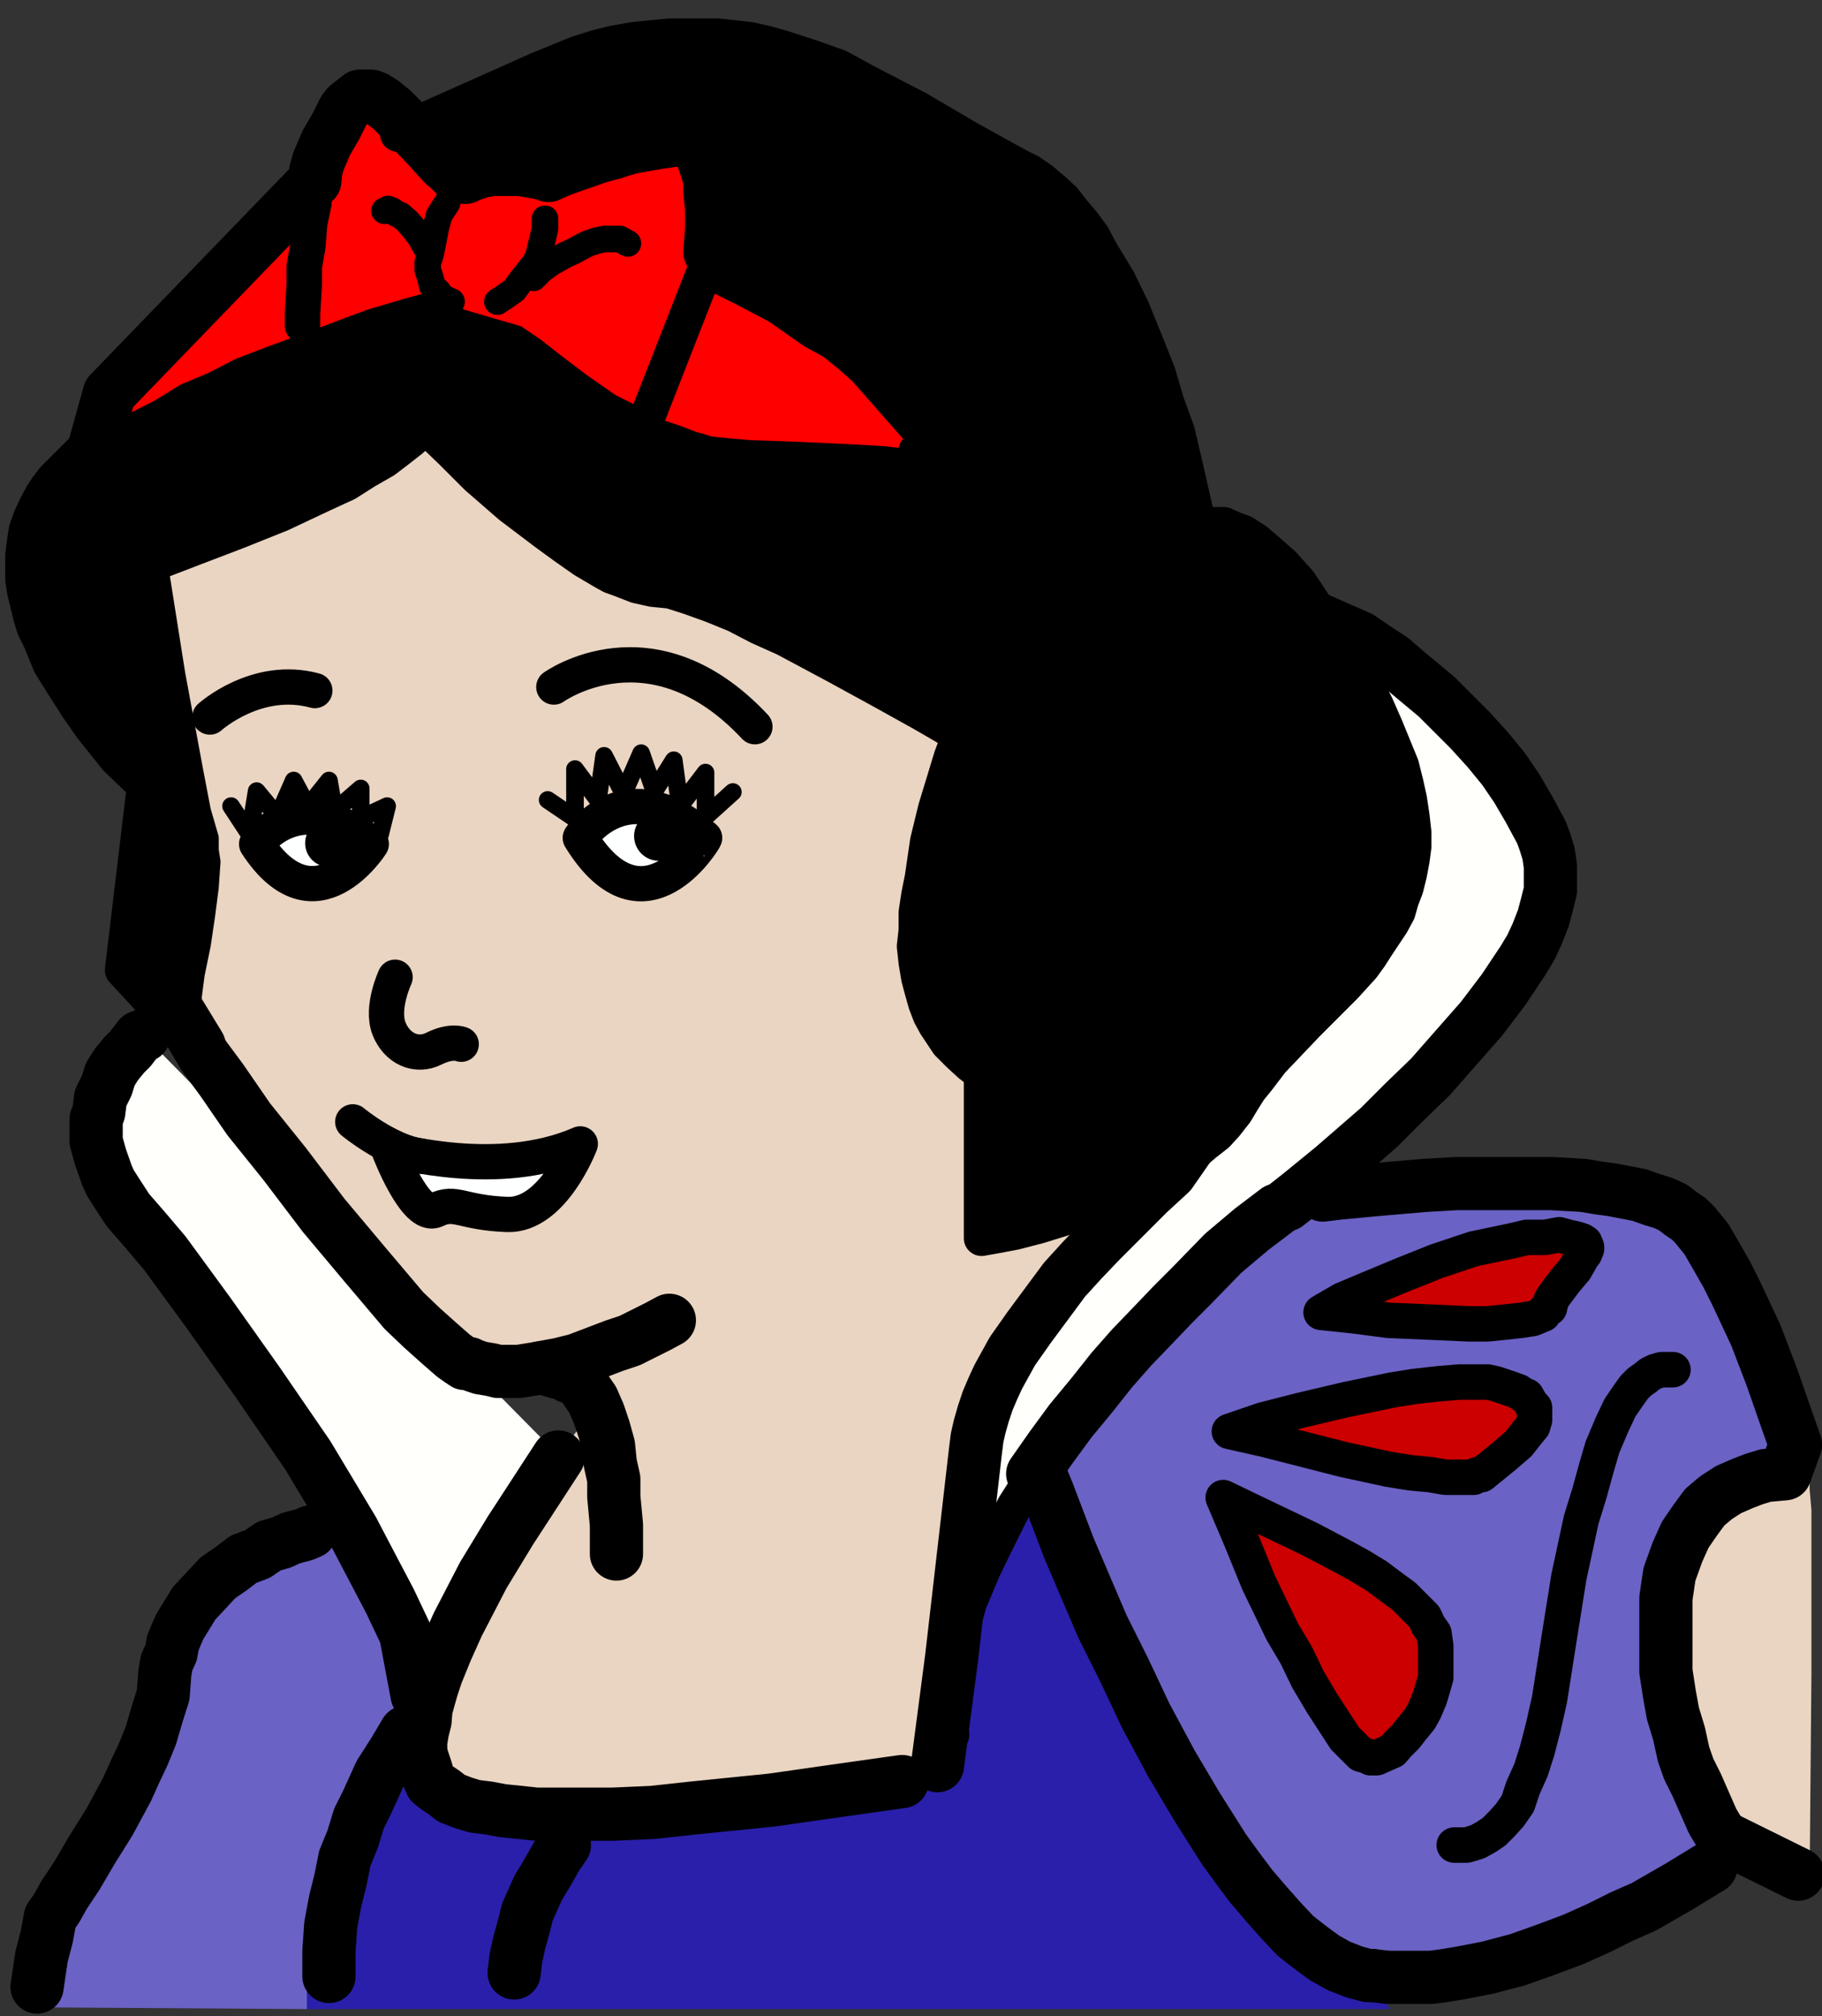 ﻿<?xml version="1.0" encoding="utf-8"?>
<!-- Generator: Adobe Illustrator 23.0.6, SVG Export Plug-In . SVG Version: 6.00 Build 0)  -->
<svg version="1.1" baseProfile="tiny" id="Layer_1" xmlns="http://www.w3.org/2000/svg" xmlns:xlink="http://www.w3.org/1999/xlink" x="0px" y="0px" viewBox="0 0 206.6 228.6" xml:space="preserve">
<rect x="0" y="0" width="206.6" height="228.6" fill="#333333" stroke="none"/>
<polygon fill="#EAD5C2" points="205,167 204.5,166.7 203.6,166.5 201.6,165.8 199.3,164.7 182.7,179 188,209.9 195.1,208.3   205.2,212.8 205.4,189.8 205.4,181.5 205.4,174.1 205.4,171.2 205.2,168.9 205.2,167.4 " />
<polyline fill="none" stroke="#000000" stroke-width="6.034" stroke-linecap="round" stroke-linejoin="round" stroke-miterlimit="10" points="  202.1,165.8 199.7,164.7 182.7,179 188.1,209.9 195.4,208.3 203.9,212.5 " />
<polygon fill="#6A62C4" points="117.8,166.9 118.7,169.2 121.2,175.4 125,184.4 127.4,189.3 129.9,194.4 132.7,199.8 135.7,204.7   138.8,209.6 140.3,211.9 141.9,213.9 143.7,215.9 145.3,217.7 146.8,219.5 148.6,220.8 150.2,222 151.8,222.8 153.6,223.5   155.1,223.9 156.6,224.1 158.4,224.1 160,224.1 161.8,224.1 165.1,223.7 168.4,223 171.6,222.2 175,221.1 178.1,219.9 181,218.8   183.6,217.5 186.1,216.1 190.1,213.9 192.8,212.3 193.9,211.7 195.5,208.3 194.1,206.3 193,203.8 192.3,202.2 191.4,200.5   190.8,198.7 190.3,196.4 189.7,194.2 189.3,192 188.8,189.3 188.8,187.9 188.8,186.6 188.8,183.9 188.8,181 189.3,178.3 189.7,177   190.1,175.9 191,173.9 192.1,172.3 192.6,171.4 193.2,170.8 194.6,169.6 195.9,168.7 197.5,168 198.8,167.6 200.1,167.1   202.4,166.9 204,166.9 204.6,166.9 203.5,163.6 202.4,160.2 200.8,156 199,151.2 196.8,146.6 195.7,144.4 194.6,142.3 193.5,140.3   192.1,138.8 191.4,138.1 190.5,137.4 189.7,136.7 188.6,136.3 187.2,135.8 185.9,135.4 182.8,134.8 179.4,134.3 175.8,134.1   172.2,134.1 168.7,134.1 165.1,134.1 161.5,134.3 155.7,134.8 150,135.4 125.6,150.6 " />
<polygon fill="#FFFFFC" points="133.7,132.2 132.6,132.9 130.1,135.2 126.8,138.5 124.8,140.5 122.6,142.7 120.6,145 118.6,147.7   116.6,150.3 114.7,153 113.1,155.9 112.5,157.3 111.9,158.6 111.4,160.2 111,161.5 110.7,162.9 110.5,164.5 107.8,187.9 106.2,200   107.8,196.6 107.6,193.9 107.6,192.6 107.8,191.3 108,188.5 108.7,185.9 109.4,183.2 110.5,180.8 111.4,178.1 112.7,175.4   114,172.9 115.6,170.5 117.2,168 118.8,165.5 120.6,163.3 122.3,161 125.9,156.6 129.7,152.5 133.3,149 136.6,145.9 139.7,143.1   144.2,139.2 146,137.8 147.4,136.7 151.1,133.6 156.5,128.9 159.4,125.9 162.3,123 165.2,119.7 168.1,116.3 170.5,113 172.7,109.6   173.6,108.1 174.3,106.5 175,104.7 175.5,103.2 175.9,101.6 175.9,100.2 175.9,98.7 175.7,97.3 175.3,96 174.8,94.9 173.4,92.2   172.1,89.7 170.5,87.5 168.8,85.3 166.7,83 162.9,79.2 161.2,77.7 159.4,76.1 157.8,74.8 156.5,73.9 154.3,72.3 153.6,71.8 " />
<polygon fill="#6A62C4" points="34.9,227.8 34.9,226.3 34.9,225 35.1,222 35.5,219.3 36.2,216.9 36.6,214.4 37.5,212.2 38.2,210   39.1,208.2 40.7,204.8 42.2,202.3 43.6,200.1 48,199.7 47.8,198.5 47.8,197.6 48,196.3 48.3,195.2 48.4,193.8 48.7,192.7   49.6,189.8 50.7,187.1 52,184.2 53.6,181.4 54.9,178.6 56.5,175.9 58,173.5 60.8,169.2 63.4,165.2 35.3,173.7 34.6,174 33.1,174.4   32,174.8 30.6,175.3 29.2,176.2 27.7,176.8 26.4,177.9 24.8,179.1 23.5,180.5 22.1,182 21,183.8 20.5,184.7 20.1,185.6 19.6,186.7   19.4,187.8 19,189 18.8,190 18.6,192.7 17.9,195 17.2,197.4 16.3,199.7 15.4,201.7 14.5,203.7 12.5,207.5 10.5,210.9 8.8,213.7   7.4,216 6.5,217.6 5.8,218.6 5.4,220.9 4.8,223.3 4.3,227.6 " />
<polygon fill="#FFFFFC" points="63.5,165.2 60.8,169.2 58.1,173.5 54.9,178.6 52,184.2 50.7,187.1 49.6,189.8 49.2,191.4   48.7,192.7 48.5,193.8 48.3,195.1 48,196.3 47.8,197.6 47.8,198.5 48,199.7 48.7,194.3 48.5,192.9 48.3,191.6 47.8,190.3   47.4,188.7 46,185.3 44.3,181.5 42.3,177.7 40,173.5 37.3,169.4 34.9,165 32,160.9 29.3,156.7 26.4,152.6 23.7,148.9 18.8,142.2   16.6,139.5 14.6,137.2 13.2,135.3 12.6,134.1 12.1,133.2 11.4,131.2 11,129.4 11,128.6 11,127.7 11,127 11.2,126.1 11.4,124.5   12.1,123.1 12.6,121.8 13.2,120.7 14.1,119.6 14.8,118.9 15.9,117.6 16.3,117.4 " />
<polygon fill="#EAD5C2" points="67.1,159.9 63.7,164.6 60.6,169.7 56.7,175.8 54.9,179.1 53.2,182.5 51.6,185.8 50.3,189.2   49.2,192.1 48.7,193.6 48.3,195 48,196.3 48,197.4 47.8,198.6 48,199.7 48.3,200.6 48.5,201.2 48.9,202.1 49.4,202.6 50.3,203.2   51.2,203.9 52.5,204.4 53.9,204.8 55.4,205 57,205.3 59,205.5 60.8,205.7 65,205.7 69.5,205.7 74,205.5 78.6,205 87.5,204.1   95.2,203 102.3,201.9 106.3,200.1 110.6,164.6 110.8,163 111,161.7 111.5,160.3 111.9,158.7 112.5,157.4 113.2,156.1 114.8,153.2   116.6,150.4 118.6,147.8 120.6,145.1 122.6,142.8 124.9,140.6 126.8,138.6 128.6,136.6 130.2,135.3 132.7,133 133.8,132.4   131.1,133.9 129.5,134.8 127.7,135.7 124.2,137.1 120.8,138.2 118,139.1 115.2,139.8 113.2,140.2 111.5,140.4 111.5,121.6   110.1,120.7 109,119.6 107.6,118.3 107,117.4 106.3,116.2 105.6,115.1 105.2,113.8 104.8,112.5 104.3,110.9 104.1,109.1   103.9,107.3 104.1,105.5 104.1,103.5 104.3,101.5 104.8,99.5 105.4,95.5 106.3,91.7 107.4,88.3 108.1,85.8 109,83.4 104.8,81   100.3,78.4 95,75.6 89.2,72.4 86.2,71.1 83.5,69.7 80.9,68.6 78.4,67.7 76.2,67.1 74.2,66.9 73.3,66.6 72.4,66.4 70.6,65.7   68.4,64.8 66.4,63.5 64.1,62.1 61.9,60.6 57.6,57.4 53.9,54.1 50.7,51.4 47.8,48.7 46.7,49.8 45.4,51 43.6,52.1 41.4,53.4   36.5,55.7 34,56.8 31.4,57.9 26.4,59.7 21.9,61.3 17.9,62.5 20.1,76.5 22.2,87.2 23.1,91.9 24,95 24,96.4 24.2,97.7 24,100.6   23.5,103.7 23.1,107.1 22.4,110.5 21.9,113.6 21.9,115.1 21.9,116.5 22.2,117.6 22.4,118.3 22.6,118.8 22.8,119.4 23.1,119.9   25.1,122.5 28.2,127 32.3,132.1 36.7,138 41.4,143.6 45.8,148.7 47.8,150.7 49.8,152.5 51.4,153.9 52.1,154.3 52.7,154.8   53.2,154.8 53.6,155 54.5,155.2 55.6,155.4 56.5,155.6 58.8,155.6 61.3,155.2 64.1,155.9 " />
<polyline fill="none" stroke="#000000" stroke-width="6.034" stroke-linecap="round" stroke-linejoin="round" stroke-miterlimit="10" points="  16.3,117.4 15.8,117.6 14.8,118.9 14.1,119.6 13.2,120.7 12.5,121.8 12.1,123.1 11.4,124.5 11.2,126.1 10.9,126.9 10.9,127.6   10.9,129.4 11.4,131.2 12.1,133.2 12.5,134.1 13.2,135.2 14.5,137.2 16.5,139.5 18.7,142.1 23.6,148.8 29.2,156.7 34.9,165   40,173.5 42.2,177.7 44.2,181.5 46,185.3 47.3,192.2 " />
<polyline fill="none" stroke="#000000" stroke-width="6.034" stroke-linecap="round" stroke-linejoin="round" stroke-miterlimit="10" points="  35.2,173.7 34.5,174 33,174.4 31.9,174.9 30.5,175.3 29.2,176.2 27.6,176.8 26.3,177.8 24.7,178.9 23.4,180.3 22,181.8 20.9,183.6   20.4,184.4 20,185.3 19.6,186.3 19.4,187.4 18.9,188.5 18.7,189.6 18.5,192.2 17.8,194.4 17.1,196.8 16.2,199 15.3,200.9   14.4,202.9 12.4,206.6 10.4,209.8 8.7,212.7 7.3,214.8 6.4,216.4 5.7,217.4 5.3,219.6 4.7,221.9 4.2,225.3 " />
<polygon fill="#2A1FAA" points="34.8,227.8 34.8,226.3 34.8,225 35,222 35.5,219.3 36.1,216.9 36.6,214.4 37.5,212.2 38.2,210   39,208.2 40.6,204.8 42.2,202.3 43.5,200.1 47.9,199.7 48.2,200.6 48.4,201.2 48.8,202.1 49.3,202.6 50.2,203.2 51.1,203.9   52.4,204.4 53.7,204.8 55.3,205 56.9,205.2 58.9,205.4 60.7,205.7 64.9,205.7 69.4,205.7 73.9,205.4 78.5,205 87.5,204.1 95.1,203   102.2,201.9 107.8,196.8 107.5,194.7 107.5,192.9 107.8,190.9 108,189.2 108.4,187.1 108.9,185.3 109.6,183.3 110.2,181.6   110.9,179.8 111.8,177.7 113.5,174.2 115.6,170.3 117.9,167 118.7,169.2 121.2,175.5 125,184.2 127.2,189.2 129.6,194.3   132.5,199.4 135.4,204.4 136.8,206.8 138.3,209.1 139.9,211.3 141.4,213.5 143.2,215.3 144.8,217.1 146.4,218.7 147.9,220.2   149.7,221.3 151.3,222.2 152.9,222.9 154.6,223.3 157.6,227.8 " />
<polyline fill="none" stroke="#000000" stroke-width="6.034" stroke-linecap="round" stroke-linejoin="round" stroke-miterlimit="10" points="  117.9,167 118.8,169.2 121.2,175.5 125,184.4 127.5,189.4 129.9,194.5 132.8,199.9 135.7,204.8 138.8,209.7 140.4,211.9   141.9,213.9 143.7,216 145.3,217.8 146.9,219.5 148.7,220.9 150.2,222 151.8,222.9 153.6,223.6 155.1,224 155.6,224 " />
<polyline fill="none" stroke="#000000" stroke-width="4.022" stroke-linecap="round" stroke-linejoin="round" stroke-miterlimit="10" points="  117.3,167.2 115,170.8 113.2,174.4 111.5,177.9 109.9,181.7 109.4,183.5 108.8,185.3 108.3,187.3 108.1,189.1 107.9,191.1   107.6,192.9 107.6,194.7 107.9,196.7 " />
<polygon points="45.8,15.9 44.8,16.1 44.3,16.1 44.1,16.1 43.9,16.1 44.1,15.9 45.2,15.2 48.1,13.7 61.1,7.9 63.3,7 65.5,6.1   67.7,5.4 69.7,5 72,4.5 74,4.3 76,4.1 77.8,4.1 79.8,4.1 81.5,4.1 83.3,4.3 85.1,4.5 88.7,5.4 92.1,6.6 95.2,7.6 98.3,9.3   101.2,10.8 104.1,12.4 109.9,15.7 112.6,17.3 115.5,18.9 116.9,19.6 118.2,20.4 119.5,21.6 120.7,22.6 121.8,24 122.9,25.3   124,26.9 124.9,28.5 126.9,31.8 127.8,33.4 128.5,35.2 130,38.8 131.4,42.3 132.4,45.7 133.6,49.1 134.9,54.7 136.3,60 136.5,60   136.9,59.8 137.4,59.5 138.1,59.5 138.5,59.5 138.9,59.5 140,60 141.1,60.4 142.5,61.3 143.8,62.4 145.6,64.1 147.4,66 149.2,68.7   151.5,71.9 152.6,73.6 153.7,75.4 156.1,79.9 157.2,82.4 158.1,84.6 159,86.8 159.5,88.8 159.9,90.7 160.2,92.7 160.4,94.4   160.4,96 160.2,97.6 159.9,99.2 159.5,100.7 159,102 158.6,103.4 157.9,104.7 157.2,106.1 156.3,107.2 154.6,109.6 152.6,111.9   150.6,113.9 148.3,116.1 144.3,120.4 142.7,122.4 141.8,123.5 141.1,124.6 140.2,125.9 139.6,126.9 138.7,128 137.6,129.1   135.6,130.9 133.3,132.4 130.9,133.8 128.5,135.2 126,136.3 123.6,137.1 118.9,138.7 115,139.6 112.4,140.3 111.5,140.3   111.5,121.5 110.2,120.6 109,119.5 107.7,118.2 107,117.3 106.3,116.1 105.7,115 105.2,113.7 104.8,112.3 104.3,110.8 104.1,109   103.9,107.2 104.1,105.4 104.1,103.4 104.3,101.4 104.8,99.4 105.4,95.3 106.3,91.6 107.5,88.1 108.1,85.7 109,83.3 104.8,80.8   100.3,78.3 95,75.4 89.2,72.3 86.3,71 83.6,69.6 80.9,68.5 78.4,67.6 76.2,66.9 74.2,66.7 73.3,66.5 72.4,66.3 70.6,65.6 68.4,64.7   66.4,63.4 64.2,62 61.9,60.4 57.7,57.3 53.9,53.9 50.8,51.2 47.9,48.6 46.7,49.7 45.4,50.8 43.7,51.9 41.4,53.3 36.5,55.6   34.1,56.7 31.4,57.8 26.4,59.5 22,61.1 18,62.4 20.2,76.3 22.2,87 23.1,91.8 24,94.9 24,96.2 24.2,97.6 24,98.9 23.7,100.5   23.3,103.4 22.4,106.7 21.8,109.9 21.3,111.4 21.1,112.8 20.9,115.6 21.1,116.8 21.3,117.5 21.3,117.9 14,109.9 16.4,89 15.5,88.1   13.3,86 10.4,82.4 8.9,80.1 7.3,77.7 5.7,75.2 4.6,72.5 3.9,71.2 3.5,69.8 2.8,66.9 2.6,65.6 2.6,64.3 2.6,62.9 2.8,61.3 3,60   3.5,58.6 4.1,57.3 4.8,56 5.5,55.1 6.2,54.2 7.1,53.3 8,52.4 8.9,51.5 9.7,50.6 11.9,49.1 12.8,47.7 36.1,23.5 " />
<polygon fill="#FF0000" points="52.6,35.1 59.1,37 61.3,38.5 63.6,40.3 66.5,42.5 69.8,44.8 71.6,45.7 73.6,46.8 75.4,47.7   77.2,48.3 79,49 79.8,49.2 80.7,49.5 82.7,49.7 85,49.9 90.6,50.1 97,50.4 100.4,50.6 103.7,51 103.7,49.5 102.4,47.4 100.9,45.9   99.1,44.1 97.3,42.5 95.2,40.9 93.1,39.7 91,38.3 89,37 85.2,34.9 83.4,34 82.1,33.3 79,32 80.7,31.6 80.9,28.9 80.9,26.8   80.7,24.7 80.7,23.5 80.5,22.4 79.8,20.6 79.4,19.7 79,19.3 78.3,18.8 77.4,18.8 75.4,19.1 72.9,19.5 71.8,19.7 70.5,20.2 68,20.8   64,22.2 62.5,22.9 61.6,22.6 59.1,22.2 57.7,22.2 56.2,22.2 54.8,22.4 53.5,22.9 53,23.1 52.8,23.1 52.4,22.9 51.9,22.9 51.3,22.2   50.4,21.5 48.6,19.5 46.6,17.3 45.7,16.4 44.8,15.5 43.7,14.6 42.8,14.1 42.4,13.9 41.9,13.9 41.5,13.9 41,13.9 40.1,14.6 39.7,15   39.2,15.5 38.3,17.3 37.2,19.3 36.3,21.3 36.1,22.4 35.9,23.5 12.7,47.7 11.8,49 14.4,47 17.4,45.5 20.5,43.6 23.6,42.3 26.7,40.7   30.1,39.4 36.1,37.2 39,36.1 41.7,35.1 46.1,33.8 50.2,32.7 " />
<polyline fill="none" stroke="#000000" stroke-width="6.034" stroke-linecap="round" stroke-linejoin="round" stroke-miterlimit="10" points="  106.9,50.3 98.8,41.1 97,39.5 95,37.9 92.8,36.7 90.8,35.3 88.8,33.9 85,31.9 83.2,31 81.8,30.3 80.5,28.6 80.7,25.9 80.7,23.8   80.5,21.7 80.5,20.5 80.2,19.4 79.6,17.6 79.2,16.7 78.7,16.2 78,15.8 77.2,15.8 75.1,16 72.7,16.5 71.6,16.7 70.2,17.1 67.8,17.8   63.8,19.2 62.2,19.9 61.3,19.6 58.9,19.2 57.5,19.2 55.9,19.2 54.6,19.4 53.2,19.9 52.8,20.1 52.6,20.1 52.1,19.9 51.7,19.9   51,19.2 50.2,18.5 48.4,16.5 46.3,14.3 45.4,13.4 44.5,12.5 43.4,11.6 42.6,11.1 42.1,10.9 41.7,10.9 41.2,10.9 40.8,10.9   39.9,11.6 39.4,12 39,12.5 38.1,14.3 37,16.2 36.1,18.3 35.8,19.4 35.7,20.5 12.4,44.6 10.2,52.5 " />
<polyline fill="none" stroke="#000000" stroke-width="4.022" stroke-linecap="round" stroke-linejoin="round" stroke-miterlimit="10" points="  21.3,118 13.9,110 16.4,89.1 15.5,88.2 13.2,86 10.4,82.5 8.8,80.2 7.2,77.7 5.7,75.3 4.6,72.6 3.9,71.2 3.5,69.9 2.8,67 2.6,65.7   2.6,64.3 2.6,63 2.8,61.4 3,60.1 3.5,58.7 4.1,57.4 4.8,56.1 5.4,55.2 6.1,54.3 7,53.4 7.9,52.5 8.8,51.6 9.7,50.7 11.9,49.1 " />
<polyline fill="none" stroke="#000000" stroke-width="4.022" stroke-linecap="round" stroke-linejoin="round" stroke-miterlimit="10" points="  132.6,132.9 133.9,132 136.6,129.7 138,128.6 139,127.5 140.1,126.1 141,124.6 141.7,123.5 142.6,122.4 144.2,120.3 146.2,118.2   148.2,116.1 152.5,111.8 154.5,109.6 155.3,108.5 156.2,107.1 157.8,104.7 158.5,103.4 158.9,102 159.4,100.7 159.8,99.1   160.1,97.5 160.3,96 160.3,94.4 160.1,92.6 159.8,90.6 159.4,88.8 158.9,86.8 158,84.6 157.1,82.4 156,79.9 153.6,75.4 151.4,71.8   149.1,68.7 147.3,66 145.5,64 143.7,62.4 142.4,61.3 141,60.4 139.9,60 138.8,59.5 138,59.5 137.3,59.5 136.4,60 136.2,60   135.7,58.6 134.8,54.6 133.5,49 132.3,45.7 131.3,42.3 129.9,38.8 128.4,35.1 126.8,31.8 124.8,28.5 123.9,26.8 122.8,25.3   121.7,24 120.6,22.6 119.4,21.5 118.1,20.4 116.8,19.5 115.4,18.8 109.8,15.7 104,12.3 101.1,10.8 98.2,9.3 95.1,7.6 92,6.5   88.6,5.4 86.8,4.9 85,4.5 83.2,4.3 81.4,4.1 79.7,4.1 77.7,4.1 75.9,4.1 73.9,4.3 71.9,4.5 69.6,4.9 67.6,5.4 65.4,6.1 63.2,7   61,7.9 48,13.7 45.1,15.2 " />
<polygon fill="none" points="204.3,226.3 206.1,226.3 206.1,228.6 204.3,228.6 " />
<polygon fill="none" points="0,0 1.8,0 1.8,2.7 0,2.7 " />
<polyline fill="none" stroke="#000000" stroke-width="6.034" stroke-linecap="round" stroke-linejoin="round" stroke-miterlimit="10" points="  61.2,155.1 63.4,154.7 65.4,154.2 69.6,152.6 71.4,152 73.2,151.1 74.6,150.4 75.9,149.7 " />
<polyline fill="none" stroke="#000000" stroke-width="6.034" stroke-linecap="round" stroke-linejoin="round" stroke-miterlimit="10" points="  69.9,176.2 69.9,172.9 69.6,169.7 69.6,167.7 69.2,165.9 69,163.9 68.5,162.1 67.9,160.3 67.2,158.7 66.3,157.4 65.9,156.8   65.2,156.3 64.5,156.1 64.1,155.6 63.2,155.6 62.5,155.4 " />
<polyline fill="none" stroke="#000000" stroke-width="6.034" stroke-linecap="round" stroke-linejoin="round" stroke-miterlimit="10" points="  64,209.2 63.1,210.5 62.2,212.1 61,214.1 59.8,216.8 59.4,218.4 58.9,220.2 58.5,222 58.3,223.7 " />
<polyline fill="none" stroke="#000000" stroke-width="4.022" stroke-linecap="round" stroke-linejoin="round" stroke-miterlimit="10" points="  103.9,51.1 107,51.8 108.3,52.2 109.9,52.5 112.8,53.6 114.1,54.1 115.7,54.8 116.8,55.4 118.2,56.3 119.5,57.2 120.7,58.1   121.7,59 122.6,60.1 123.7,61.4 124.4,62.5 " />
<polyline fill="none" stroke="#000000" stroke-width="4.022" stroke-linecap="round" stroke-linejoin="round" stroke-miterlimit="10" points="  35.6,23 35.1,25.4 34.9,28 34.5,30.2 34.5,32.3 34.3,35.6 34.3,36.9 " />
<line fill="none" stroke="#000000" stroke-width="4.022" stroke-linecap="round" stroke-linejoin="round" stroke-miterlimit="10" x1="72.7" y1="49.1" x2="80.1" y2="30.2" />
<polyline fill="none" stroke="#000000" stroke-width="4.022" stroke-linecap="round" stroke-linejoin="round" stroke-miterlimit="10" points="  164.9,209.2 165.4,209.2 166.3,209.2 167,209 167.6,208.8 168.5,208.3 169.4,207.7 170.3,206.8 171.2,205.8 172.1,204.5   172.7,202.7 173.6,200.7 174.3,198.5 175,195.8 175.7,192.7 176.8,185.7 177.9,178.8 179.3,172.3 180.2,169.4 181,166.5   181.7,164.1 182.8,161.5 183.7,159.6 184.8,158 185.3,157.3 185.9,156.7 186.6,156.2 187.1,155.8 187.7,155.5 188.4,155.3   189.1,155.3 189.7,155.3 " />
<polyline fill="none" stroke="#000000" stroke-width="3.017" stroke-linecap="round" stroke-linejoin="round" stroke-miterlimit="10" points="  50.7,23 50.5,23.3 49.8,24.4 49.4,25.9 49,28 48.8,28.9 48.5,29.8 48.5,30.6 48.8,31.5 49,32.4 49.7,33.1 49.8,33.3 50.3,33.8   51.2,34.2 " />
<polyline fill="none" stroke="#000000" stroke-width="3.017" stroke-linecap="round" stroke-linejoin="round" stroke-miterlimit="10" points="  56.4,34.2 57.3,33.6 58.3,32.9 59.1,31.8 60.2,30.4 60.7,29.8 61.1,28.9 61.3,28 61.6,26.8 61.8,25.9 61.8,24.8 " />
<polyline fill="none" stroke="#000000" stroke-width="3.017" stroke-linecap="round" stroke-linejoin="round" stroke-miterlimit="10" points="  60.5,31.5 61.4,30.6 62.5,29.8 64.1,28.9 65,28.5 65.9,28 66.7,27.6 67.6,27.3 68.5,27.1 69.4,27.1 70.3,27.1 71.2,27.6 " />
<polyline fill="none" stroke="#000000" stroke-width="3.017" stroke-linecap="round" stroke-linejoin="round" stroke-miterlimit="10" points="  48.5,28.4 48,27.5 47.6,26.8 46.9,25.9 46.2,25.1 45.4,24.4 44.9,24.2 44.5,23.9 44,23.7 43.6,23.9 " />
<polygon fill="#CC0000" points="138.7,169.8 140.7,174.5 142.7,179.4 145.4,185 147,187.7 148.3,190.4 149.9,193.1 151.2,195.1   152.5,197.1 153.2,197.8 153.9,198.5 154.3,198.9 155,199.1 155.4,199.3 156.1,199.3 157,198.9 157.9,198.5 158.5,197.8   159.4,196.9 160.1,196 161,194.9 161.5,194 162.1,192.6 162.4,191.6 162.8,190.2 162.8,189.1 162.8,187.7 162.8,186.6 162.6,185.2   161.9,184.2 161.7,183.7 161.5,183.3 160.3,182.1 159.2,181 157.7,179.9 156.1,178.7 154.3,177.6 152.3,176.5 148.5,174.5   141.6,171.2 " />
<polyline fill="none" stroke="#000000" stroke-width="4.022" stroke-linecap="round" stroke-linejoin="round" stroke-miterlimit="10" points="  138.7,169.8 140.7,174.5 142.7,179.4 145.4,185 147,187.7 148.3,190.4 149.9,193.1 151.2,195.1 152.5,197.1 153.2,197.8   153.9,198.5 154.3,198.9 155,199.1 155.4,199.3 156.1,199.3 157,198.9 157.9,198.5 158.5,197.8 159.4,196.9 160.1,196 161,194.9   161.5,194 162.1,192.6 162.4,191.6 162.8,190.2 162.8,189.1 162.8,187.7 162.8,186.6 162.6,185.2 161.9,184.2 161.7,183.7   161.5,183.3 160.3,182.1 159.2,181 157.7,179.9 156.1,178.7 154.3,177.6 152.3,176.5 148.5,174.5 141.6,171.2 138.7,169.8 " />
<polygon fill="#CC0000" points="139.4,162.3 143.4,163.2 152.4,165.5 157.5,166.6 160,167 162.2,167.2 163.9,167.5 165.7,167.5   167.1,167.5 167.5,167.2 168,167.2 170.7,165 172.2,163.7 173.3,162.3 173.8,161.7 174,161 174,160.3 174,159.6 173.8,159.4   173.5,159 173.1,158.3 172.6,158.1 172.2,157.8 171.1,157.4 169.6,156.9 168.7,156.7 167.5,156.7 165.5,156.7 163.1,156.9   160.4,157.2 157.9,157.6 152.6,158.7 147.5,159.9 143.2,161 " />
<polyline fill="none" stroke="#000000" stroke-width="4.022" stroke-linecap="round" stroke-linejoin="round" stroke-miterlimit="10" points="  139.4,162.3 143.4,163.2 152.4,165.5 157.5,166.6 160,167 162.2,167.2 163.9,167.5 165.7,167.5 167.1,167.5 167.5,167.2 168,167.2   170.7,165 172.2,163.7 173.3,162.3 173.8,161.7 174,161 174,160.3 174,159.6 173.8,159.4 173.5,159 173.1,158.3 172.6,158.1   172.2,157.8 171.1,157.4 169.6,156.9 168.7,156.7 167.5,156.7 165.5,156.7 163.1,156.9 160.4,157.2 157.9,157.6 152.6,158.7   147.5,159.9 143.2,161 139.4,162.3 " />
<polygon fill="#CC0000" points="149.8,148.8 153.6,149.2 157.4,149.7 162,149.9 166.5,150.1 168.7,150.1 170.7,149.9 172.5,149.7   173.8,149.5 175,149 175.2,148.6 175.7,148.3 175.9,147.4 176.3,146.8 177.5,145.2 178.6,143.9 179.4,142.5 179.7,142.1   179.9,141.6 179.9,141.4 179.7,140.9 179.4,140.7 178.8,140.5 177.9,140.3 176.8,140 175.2,140.3 173.1,140.3 171.4,140.7   167.1,141.6 162.9,143 158.9,144.6 155.3,146.1 152.2,147.4 " />
<polyline fill="none" stroke="#000000" stroke-width="4.022" stroke-linecap="round" stroke-linejoin="round" stroke-miterlimit="10" points="  149.8,148.8 153.6,149.2 157.4,149.7 162,149.9 166.5,150.1 168.7,150.1 170.7,149.9 172.5,149.7 173.8,149.5 175,149 175.2,148.6   175.7,148.3 175.9,147.4 176.3,146.8 177.5,145.2 178.6,143.9 179.4,142.5 179.7,142.1 179.9,141.6 179.9,141.4 179.7,140.9   179.4,140.7 178.8,140.5 177.9,140.3 176.8,140 175.2,140.3 173.1,140.3 171.4,140.7 167.1,141.6 162.9,143 158.9,144.6   155.3,146.1 152.2,147.4 149.8,148.8 " />
<polyline fill="none" stroke="#000000" stroke-width="6.034" stroke-linecap="round" stroke-linejoin="round" stroke-miterlimit="10" points="  155.6,224 157.4,224.2 158.9,224.2 162.3,224.2 163.8,224 165.6,223.7 168.7,223.1 172.1,222.2 175.2,221.1 178.4,219.9   181.3,218.6 183.9,217.3 186.4,216.2 190.4,213.9 194,211.7 " />
<polyline fill="none" stroke="#000000" stroke-width="6.034" stroke-linecap="round" stroke-linejoin="round" stroke-miterlimit="10" points="  150,135.5 151.6,135.3 155.8,134.9 161.6,134.4 165.2,134.2 168.8,134.2 172.3,134.2 175.9,134.2 179.5,134.4 181.3,134.7   182.8,134.9 185.9,135.5 187.3,136 188.6,136.4 189.7,136.9 190.6,137.6 191.5,138.2 192.2,138.9 193.5,140.5 194.6,142.4   195.8,144.5 196.9,146.7 199.1,151.4 200.9,156.1 202.4,160.4 203.6,163.8 202.4,167.1 200.2,167.3 198.9,167.7 197.6,168.2   196,168.9 194.6,169.8 193.3,170.9 192.2,172.4 191.1,174 190.6,175.1 190.2,176 189.3,178.5 188.9,181.2 188.9,184.1 188.9,186.7   188.9,189.5 189.3,192.1 189.7,194.3 190.4,196.6 190.9,198.9 191.5,200.6 192.4,202.4 193.1,204 194.2,206.5 195.1,208   195.5,208.4 " />
<polyline fill="none" stroke="#000000" stroke-width="6.034" stroke-linecap="round" stroke-linejoin="round" stroke-miterlimit="10" points="  145.9,136.6 147.3,135.5 151.1,132.4 156.4,127.8 159.3,124.9 162.2,122.1 165.1,118.8 168,115.5 170.5,112.2 172.7,108.9   173.6,107.4 174.3,105.9 175,104.1 175.4,102.6 175.8,101 175.8,99.7 175.8,98.2 175.6,96.8 175.2,95.5 174.8,94.4 173.4,91.8   172,89.4 170.5,87.2 168.7,85 166.7,82.8 162.9,79 161.1,77.5 159.3,76 157.8,74.7 156.4,73.8 154.2,72.3 145.1,68.3 " />
<polyline fill="none" stroke="#000000" stroke-width="6.034" stroke-linecap="round" stroke-linejoin="round" stroke-miterlimit="10" points="  144.8,137.2 141.9,139.4 138.7,142.1 135,145.9 133,147.9 130.8,150.2 128.3,152.8 126.1,155.3 123.8,158.2 121.4,161.1   119.2,164.1 117.1,167.1 " />
<polyline fill="none" stroke="#000000" stroke-width="6.034" stroke-linecap="round" stroke-linejoin="round" stroke-miterlimit="10" points="  63.3,165.2 60.7,169.2 57.9,173.5 54.8,178.6 51.9,184.2 50.6,187.1 49.5,189.8 49,191.3 48.6,192.7 48.3,193.8 48.2,195.1   47.9,196.3 47.7,197.5 47.7,198.5 47.9,199.6 " />
<polyline fill="none" stroke="#000000" stroke-width="6.034" stroke-linecap="round" stroke-linejoin="round" stroke-miterlimit="10" points="  48,199.7 48.3,200.6 48.5,201.3 48.9,202.2 49.4,202.6 50.3,203.2 51.2,203.9 52.5,204.4 53.8,204.8 55.4,205 57,205.3 59,205.5   60.8,205.7 65,205.7 69.5,205.7 74,205.5 78.6,205 87.5,204.1 95.2,203 102.3,202 " />
<polyline fill="none" stroke="#000000" stroke-width="2.011" stroke-linecap="round" stroke-linejoin="round" stroke-miterlimit="10" points="  17.8,62.5 20,76.4 22,87.2 22.9,91.9 23.8,95 23.8,96.4 24,97.7 23.8,100.6 23.4,103.7 22.9,107.1 22.2,110.5 21.8,113.6   21.8,115.1 21.8,116.5 22,117.6 22.2,118.3 22.5,118.8 " />
<polyline fill="none" stroke="#000000" stroke-width="4.022" stroke-linecap="round" stroke-linejoin="round" stroke-miterlimit="10" points="  18.7,63.4 22.6,61.9 26.8,60.3 31.8,58.3 36.9,55.9 39.3,54.8 41.5,53.4 43.6,52.2 45.3,50.9 46.7,49.8 47.8,48.7 " />
<polyline fill="none" stroke="#000000" stroke-width="4.022" stroke-linecap="round" stroke-linejoin="round" stroke-miterlimit="10" points="  48.6,48.7 51.3,51.3 54.1,54.1 57.9,57.4 62,60.5 64.2,62.1 66.2,63.5 68.4,64.8 69.3,65.3 70.4,65.7 72.2,66.4 74,66.8 76,67   78.2,67.7 80.7,68.6 83.4,69.7 86.1,71.1 89,72.4 94.8,75.5 100.1,78.4 104.6,80.9 107.7,82.7 108.8,83.4 107.9,85.8 106.1,91.7   105.2,95.4 104.6,99.5 104.2,101.5 103.9,103.5 103.9,105.5 103.7,107.3 103.9,109.1 104.2,110.9 104.6,112.4 105,113.8   105.5,115.1 106.1,116.2 107.5,118.3 108.8,119.6 110,120.7 110.9,121.4 111.3,121.6 111.3,140.4 113,140.1 115.1,139.7 117.8,139   120.7,138.1 124,137.1 127.6,135.7 129.4,134.8 130.9,133.9 " />
<polyline fill="none" stroke="#000000" stroke-width="6.034" stroke-linecap="round" stroke-linejoin="round" stroke-miterlimit="10" points="  22.6,118.6 18.7,112.2 23.1,119.7 25.1,122.4 28.2,126.9 32.3,132 36.7,137.8 41.4,143.4 45.8,148.6 47.9,150.6 49.8,152.3   51.4,153.7 52.1,154.2 52.7,154.6 53.2,154.6 53.6,154.8 54.5,155.1 55.7,155.3 56.5,155.5 58.8,155.5 61.3,155.1 " />
<polyline fill="none" stroke="#000000" stroke-width="6.034" stroke-linecap="round" stroke-linejoin="round" stroke-miterlimit="10" points="  139.8,122.8 132.7,133 130.2,135.3 126.9,138.6 124.9,140.6 122.7,142.9 120.7,145.1 118.7,147.8 116.7,150.5 114.8,153.2   113.2,156.1 112.6,157.4 112,158.8 111.5,160.3 111.1,161.7 110.8,163 110.6,164.6 107.9,188 106.3,200.2 " />
<polyline fill="none" stroke="#000000" stroke-width="6.034" stroke-linecap="round" stroke-linejoin="round" stroke-miterlimit="10" points="  46,196.4 44.7,198.6 43.1,201.1 41.6,204.4 40.7,206.2 40,208.5 39.1,210.7 38.6,213.2 38,215.6 37.5,218.3 37.3,221.2 37.3,224.1   " />
<path fill="#FEFFFF" stroke="#000000" stroke-width="4" stroke-linecap="round" stroke-linejoin="round" stroke-miterlimit="10" d="  M44.1,130.4c0.9,0,12.3,3.4,21.7-0.7c0,0-3.1,8.2-8.3,8s-5.8-1.6-8.1-0.5C47.1,138.3,44.1,130.4,44.1,130.4z" />
<path fill="none" stroke="#000000" stroke-width="4" stroke-linecap="round" stroke-linejoin="round" stroke-miterlimit="10" d="  M44.8,110.8c0,0-1.6,3.4-0.7,5.8c0.9,2.3,3.1,3.3,5.1,2.3s3.1-0.5,3.1-0.5" />
<path fill="none" stroke="#000000" stroke-width="4" stroke-linecap="round" stroke-linejoin="round" stroke-miterlimit="10" d="  M23.8,81.3c0,0,5.3-4.8,11.9-3" />
<path fill="none" stroke="#000000" stroke-width="4" stroke-linecap="round" stroke-linejoin="round" stroke-miterlimit="10" d="  M62.8,77.9c0,0,11.1-8,22.8,4.5" />
<path fill="#FEFFFF" stroke="#000000" stroke-width="4" stroke-linecap="round" stroke-linejoin="round" stroke-miterlimit="10" d="  M29.1,95.7c0,0,4.7-6.9,13,0C42.1,95.7,35.7,105.8,29.1,95.7z" />
<path fill="#FEFFFF" stroke="#000000" stroke-width="4" stroke-linecap="round" stroke-linejoin="round" stroke-miterlimit="10" d="  M65.8,95c0,0,5.1-8,14.1,0C80,95,73,106.7,65.8,95z" />
<circle cx="37.3" cy="95.6" r="2.7" />
<circle cx="74.7" cy="94.8" r="2.8" />
<polyline fill="none" stroke="#000000" stroke-width="2" stroke-linecap="round" stroke-linejoin="round" stroke-miterlimit="10" points="  26.2,91.4 28.3,94.6 29.1,89.7 31.5,92.6 33.3,88.5 34.9,91.5 37.3,88.5 37.9,92 40.9,89.4 40.9,92.8 43.9,91.4 43.1,94.6 " />
<polyline fill="none" stroke="#000000" stroke-width="2" stroke-linecap="round" stroke-linejoin="round" stroke-miterlimit="10" points="  62.1,90.7 65.2,92.8 65.2,87.2 67.8,90.7 68.5,85.7 70.7,90 72.7,85.4 74.2,89.7 76.4,86.2 77.1,91.4 80,87.6 80,92.6 83.1,89.8 " />
<path fill="none" stroke="#000000" stroke-width="4" stroke-linecap="round" stroke-linejoin="round" stroke-miterlimit="10" d="  M40,127.2c0,0,4.1,3.4,7.8,3.9" />
</svg>